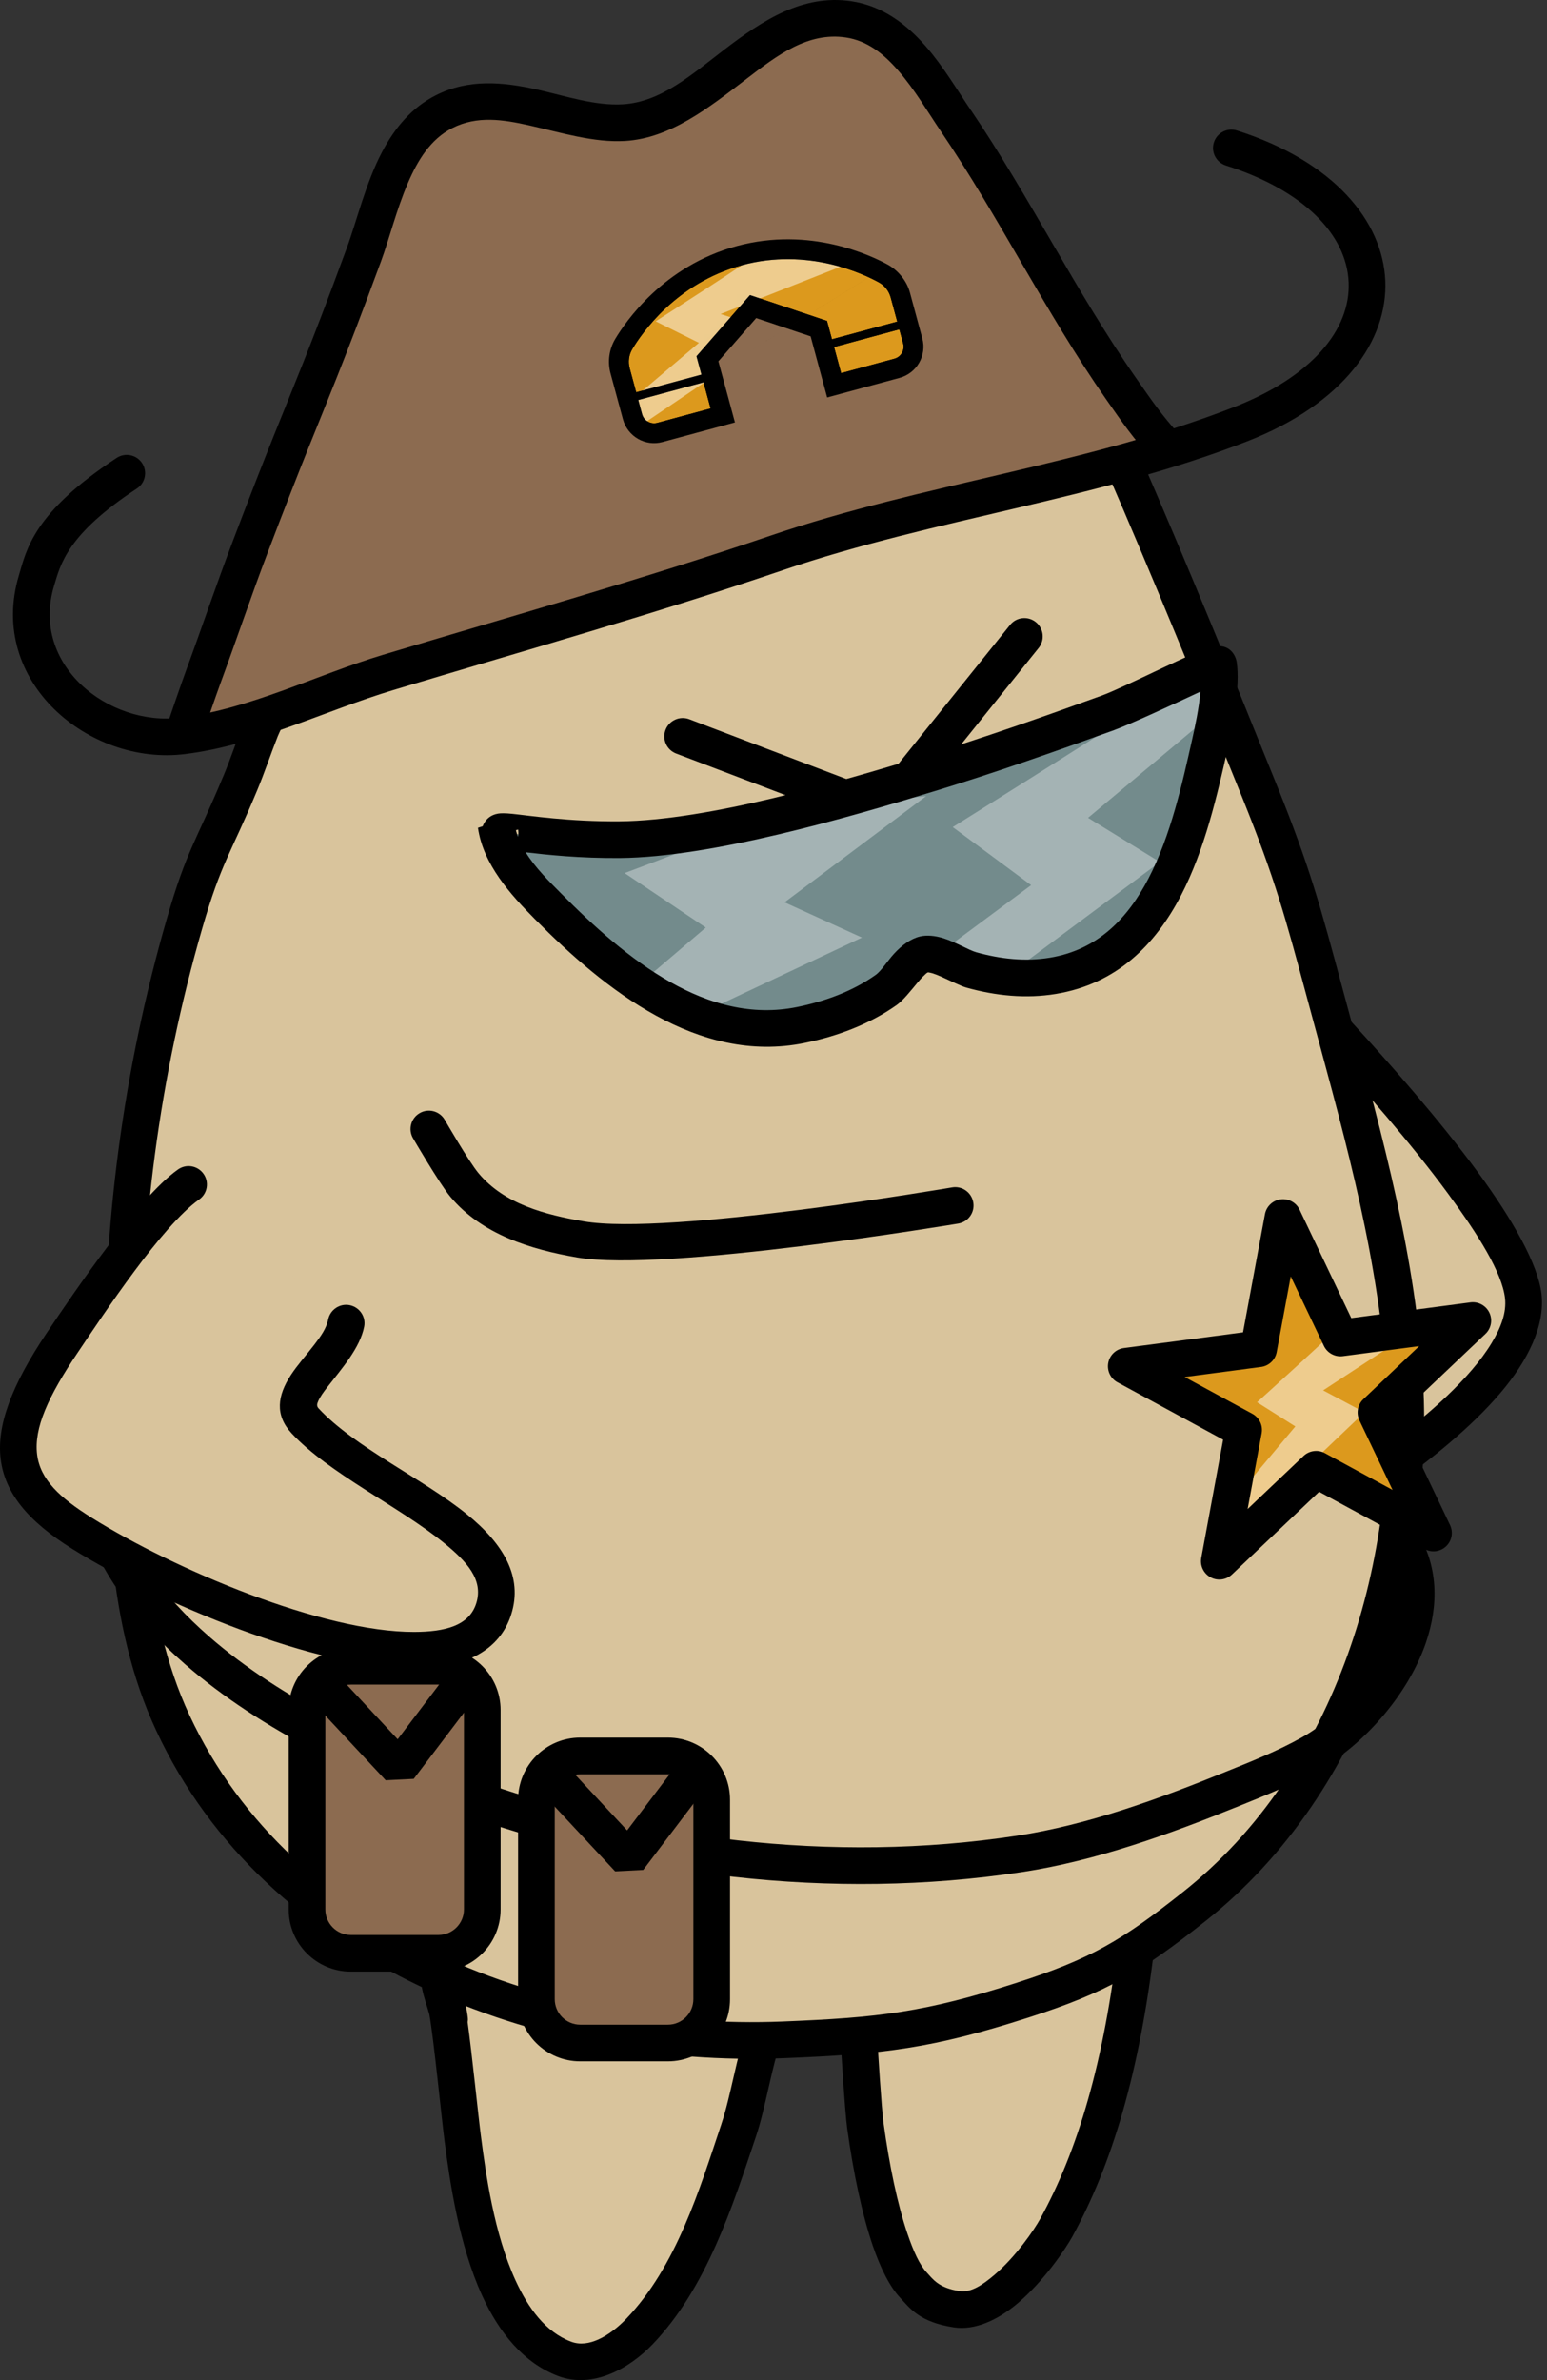 <svg width="234" height="360" viewBox="0 0 234 360" fill="none" xmlns="http://www.w3.org/2000/svg">
<rect x="0" y="0" width="234" height="360" fill="#333333" stroke="none"/>
<path fill-rule="evenodd" clip-rule="evenodd" d="M66.527 298.39C66.167 297.863 66.46 299.669 66.58 300.289C66.833 301.581 67.313 302.814 67.653 304.08C68.766 308.318 66.827 299.776 67.653 304.08C68.293 307.451 69.552 320.105 69.998 323.503C71.278 333.391 74.069 352.494 85.403 356.785C89.614 358.378 93.932 355.552 96.697 352.674C104.64 344.398 108.344 332.312 111.743 322.177C113.162 317.959 114.088 311.716 115.607 307.538" fill="#D9C49C"/>
<path fill-rule="evenodd" clip-rule="evenodd" d="M65.401 300.875C65.947 300.282 66.647 300.129 67.146 300.069C67.419 300.043 67.906 300.009 68.432 300.196C68.492 300.122 68.559 300.049 68.619 299.969C68.772 299.756 69.125 298.543 69.125 298.543C69.125 298.543 69.252 299.476 69.305 299.763C69.398 300.229 69.518 300.689 69.658 301.142C69.731 301.249 69.805 301.368 69.878 301.495C69.938 301.602 70.258 302.508 70.465 303.441C70.678 304.373 70.784 305.326 70.778 305.453C70.771 305.593 70.751 305.726 70.731 305.846C71.411 310.817 72.37 320.265 72.75 323.144C73.49 328.867 74.722 337.796 77.974 344.912C79.906 349.123 82.505 352.721 86.383 354.187C87.775 354.713 89.175 354.44 90.467 353.874C92.086 353.148 93.546 351.948 94.698 350.755C102.354 342.773 105.832 331.066 109.111 321.298V321.291C110.536 317.053 111.476 310.783 113.002 306.592L118.212 308.485C116.7 312.649 115.787 318.866 114.374 323.064C110.856 333.558 106.925 346.025 98.703 354.593L98.696 354.6C95.238 358.205 89.694 361.376 84.424 359.384C79.233 357.419 75.502 352.848 72.93 347.217C69.432 339.575 68.039 330.007 67.246 323.863C66.806 320.518 65.587 308.191 64.947 304.7C64.594 303.407 64.115 302.141 63.855 300.822C63.755 300.302 63.581 299.156 63.581 298.577C63.575 297.87 63.761 297.364 63.895 297.097C64.541 295.791 65.594 295.445 66.647 295.532C67.113 295.565 68.039 295.685 68.819 296.824L64.234 299.956C64.654 300.569 65.127 300.762 65.401 300.875Z" fill="black"/>
<path fill-rule="evenodd" clip-rule="evenodd" d="M129.999 309.704C129.999 309.704 130.559 319.093 130.899 321.558C132.391 332.372 134.95 342.187 138.142 345.605C139.374 346.924 140.5 348.644 144.725 349.283C150.855 350.209 158.084 340.028 159.797 336.916C165.54 326.449 169.725 312.803 171.944 293.42" fill="#D9C49C"/>
<path fill-rule="evenodd" clip-rule="evenodd" d="M132.771 309.537C132.771 309.537 133.317 318.759 133.651 321.178C134.517 327.475 135.749 333.418 137.269 337.882C138.155 340.488 139.088 342.553 140.167 343.713C141.107 344.712 141.933 346.051 145.138 346.538C146.897 346.804 148.683 345.558 150.388 344.112C153.66 341.334 156.425 337.289 157.365 335.577C162.975 325.362 167.019 312.029 169.185 293.106L174.702 293.733C172.43 313.575 168.106 327.535 162.229 338.249V338.255C161.116 340.274 157.851 345.059 153.98 348.343C150.928 350.935 147.457 352.501 144.312 352.028C139.068 351.235 137.642 349.136 136.116 347.497C134.643 345.925 133.224 343.206 132.018 339.675C130.399 334.931 129.073 328.621 128.147 321.938C127.8 319.426 127.227 309.871 127.227 309.871L132.771 309.537Z" fill="black"/>
<path fill-rule="evenodd" clip-rule="evenodd" d="M191.587 145.132C191.587 145.132 228.814 182.265 230.406 196.031C231.999 209.804 201.135 227.747 201.135 227.747" fill="#D9C49C"/>
<path fill-rule="evenodd" clip-rule="evenodd" d="M193.546 143.166C193.546 143.166 211.956 161.536 223.557 177.321C228.841 184.517 232.652 191.28 233.165 195.711C233.718 200.489 231.126 205.799 226.895 210.757C218.106 221.064 202.528 230.146 202.528 230.146C201.209 230.919 199.503 230.466 198.737 229.14C197.964 227.821 198.417 226.115 199.743 225.349C199.743 225.349 210.557 219.065 218.879 211.136C221.538 208.598 223.95 205.899 225.602 203.174C227.015 200.849 227.901 198.55 227.648 196.351C227.208 192.52 223.65 186.823 219.079 180.606C207.699 165.114 189.628 147.097 189.628 147.097C188.542 146.018 188.542 144.259 189.622 143.172C190.708 142.086 192.46 142.087 193.546 143.166Z" fill="black"/>
<path fill-rule="evenodd" clip-rule="evenodd" d="M40.121 107.732C40.987 107.439 39.748 109.531 39.414 110.384C38.355 113.069 37.449 115.814 36.336 118.479C32.225 128.367 30.892 129.367 27.907 139.701C21.397 162.256 18.266 185.763 18.645 209.231C18.919 226.335 18.712 244.672 26.155 260.617C42.186 294.999 82.538 309.977 118.439 308.538C133.338 307.945 140.447 307.105 154.693 302.528C166.213 298.83 171.191 295.858 180.639 288.375C204.733 269.286 214.701 236.057 212.296 206.246C210.77 187.283 205.452 169.072 200.535 150.782C197.057 137.856 195.538 132.159 190.527 119.725C183.791 103.021 176.988 86.343 169.811 69.832" fill="#D9C49C"/>
<path fill-rule="evenodd" clip-rule="evenodd" d="M39.234 105.1C40.374 104.72 41.173 105.007 41.706 105.306C42.359 105.666 42.853 106.233 43.086 107.065C43.199 107.485 43.266 108.125 43.059 108.904C42.873 109.584 42.24 110.783 42 111.396C40.927 114.102 40.014 116.867 38.895 119.552C34.843 129.3 33.518 130.28 30.573 140.474C24.143 162.762 21.044 185.997 21.417 209.184C21.684 225.909 21.391 243.853 28.667 259.444C44.232 292.813 83.484 307.159 118.326 305.766C132.925 305.186 139.888 304.367 153.847 299.889V299.883C164.981 296.311 169.785 293.433 178.913 286.197C202.294 267.68 211.862 235.397 209.53 206.472C208.018 187.676 202.727 169.632 197.857 151.502C194.412 138.709 192.913 133.072 187.955 120.765C181.225 104.08 174.429 87.429 167.266 70.938L172.357 68.726C179.546 85.257 186.356 101.962 193.099 118.686C198.163 131.246 199.702 137.003 203.214 150.063C208.178 168.513 213.522 186.89 215.061 206.019C217.539 236.716 207.172 270.891 182.365 290.554C172.597 298.283 167.446 301.349 155.539 305.173C141.007 309.837 133.751 310.704 118.552 311.31C81.592 312.796 40.147 297.184 23.643 261.79C16.034 245.492 16.147 226.762 15.874 209.278C15.487 185.537 18.652 161.75 25.242 138.928C28.267 128.454 29.606 127.435 33.771 117.413H33.777C34.883 114.761 35.783 112.036 36.836 109.364C37.016 108.898 37.702 107.432 37.702 107.432C37.702 107.432 37.889 109.038 38.128 109.371C38.482 109.864 38.955 110.217 39.594 110.39C39.934 110.484 40.407 110.564 41.007 110.364L39.234 105.1Z" fill="black"/>
<path fill-rule="evenodd" clip-rule="evenodd" d="M18.792 206.925C18.259 207.578 17.493 208.551 17.253 209.011C14.395 214.461 15.94 221.198 17.02 225.595C19.132 234.144 24.602 241.407 31.665 247.564C42.686 257.159 57.565 264.055 70.431 268.693C96.924 278.254 125.815 281.905 153.754 277.674C164.528 276.042 175.255 272.104 185.283 268.039C189.228 266.447 193.213 264.874 196.924 262.789C202.341 259.744 208.085 253.467 210.41 246.724C211.829 242.613 211.956 238.302 209.584 234.557C208.771 233.265 209.157 231.546 210.45 230.726C211.743 229.913 213.462 230.3 214.281 231.592C217.58 236.809 217.633 242.8 215.661 248.53C212.895 256.546 206.079 264.008 199.643 267.626C195.725 269.832 191.533 271.504 187.369 273.19C176.941 277.408 165.781 281.466 154.587 283.158C125.735 287.529 95.898 283.791 68.546 273.916C55.086 269.059 39.548 261.789 28.021 251.748C20.058 244.812 14.008 236.556 11.629 226.928C10.29 221.484 8.804 213.169 12.336 206.432C12.862 205.426 14.401 203.381 15.281 202.474C15.8 201.941 16.287 201.642 16.547 201.522C17.306 201.182 17.953 201.228 18.413 201.342C19.185 201.528 19.792 201.968 20.205 202.701C20.398 203.047 20.864 203.92 20.325 205.353C20.038 206.093 19.472 206.646 18.792 206.925ZM15.074 203.554L15.061 203.607L15.074 203.554Z" fill="black"/>
<path fill-rule="evenodd" clip-rule="evenodd" d="M107.651 272.224C107.651 268.566 104.679 265.6 101.021 265.6H87.762C84.11 265.6 81.139 268.566 81.139 272.224V302.388C81.139 306.046 84.11 309.017 87.762 309.017H101.021C104.679 309.017 107.651 306.046 107.651 302.388V272.224Z" fill="#8C6B50"/>
<path fill-rule="evenodd" clip-rule="evenodd" d="M110.423 272.224V302.387C110.423 307.578 106.212 311.789 101.021 311.789H87.762C82.578 311.789 78.367 307.578 78.367 302.387V272.224C78.367 267.033 82.578 262.822 87.762 262.822H101.021C106.212 262.822 110.423 267.033 110.423 272.224ZM104.879 272.224C104.879 270.098 103.147 268.379 101.021 268.379H87.762C85.643 268.379 83.91 270.098 83.91 272.224V302.387C83.91 304.513 85.643 306.245 87.762 306.245H101.021C103.147 306.245 104.879 304.513 104.879 302.387V272.224Z" fill="black"/>
<path fill-rule="evenodd" clip-rule="evenodd" d="M72.949 258.651C72.949 254.993 69.978 252.028 66.32 252.028H53.06C49.409 252.028 46.437 254.993 46.437 258.651V288.815C46.437 292.473 49.409 295.444 53.06 295.444H66.32C69.978 295.444 72.949 292.473 72.949 288.815V258.651Z" fill="#8C6B50"/>
<path fill-rule="evenodd" clip-rule="evenodd" d="M75.722 258.651V288.815C75.722 294.006 71.51 298.217 66.32 298.217H53.06C47.876 298.217 43.665 294.006 43.665 288.815V258.651C43.665 253.461 47.876 249.25 53.06 249.25H66.32C71.51 249.25 75.722 253.461 75.722 258.651ZM70.178 258.651C70.178 256.526 68.445 254.807 66.32 254.807H53.06C50.941 254.807 49.209 256.526 49.209 258.651V288.815C49.209 290.941 50.941 292.673 53.06 292.673H66.32C68.445 292.673 70.178 290.941 70.178 288.815V258.651Z" fill="black"/>
<path fill-rule="evenodd" clip-rule="evenodd" d="M51.208 253.487L60.15 263.075L67.993 252.734L72.417 256.092L62.582 269.059L58.338 269.272L47.144 257.272L51.208 253.487Z" fill="black"/>
<path fill-rule="evenodd" clip-rule="evenodd" d="M85.916 267.266L94.858 276.854L102.7 266.513L107.125 269.872L97.29 282.838L93.046 283.051L81.852 271.051L85.916 267.266Z" fill="black"/>
<path fill-rule="evenodd" clip-rule="evenodd" d="M52.357 200.136C51.258 205.799 42.216 210.663 46.14 214.901C55.375 224.869 78.337 231.752 74.685 243.339C69.994 258.225 30.802 243.419 12.365 231.899C0.878 224.709 -0.521 217.839 9.413 203.094C13.471 197.064 22.726 183.238 28.523 179.154" fill="#D9C49C"/>
<path fill-rule="evenodd" clip-rule="evenodd" d="M55.082 200.662C54.456 203.88 51.724 206.965 49.558 209.757C48.952 210.53 48.406 211.27 48.099 212.003C47.946 212.349 47.879 212.696 48.179 213.016C53.643 218.912 64.004 223.67 70.621 229.041C76.124 233.498 79.129 238.476 77.33 244.173C75.585 249.71 70.234 252.368 62.645 252.388C47.939 252.415 24.172 242.547 10.892 234.251C4.236 230.087 0.731 225.835 0.098 220.665C-0.502 215.741 1.624 209.684 7.114 201.542C11.299 195.319 20.94 181.106 26.924 176.888C28.177 176.002 29.909 176.302 30.788 177.555C31.675 178.807 31.375 180.54 30.122 181.426C24.512 185.371 15.643 198.81 11.712 204.647C7.268 211.25 5.122 216.001 5.609 219.992C6.068 223.75 9 226.522 13.837 229.547C26.371 237.376 48.752 246.864 62.638 246.838C67.302 246.824 70.967 245.912 72.04 242.507C73.166 238.929 70.581 236.15 67.129 233.351C60.319 227.834 49.725 222.85 44.101 216.787C41.549 214.022 41.969 211.097 43.988 207.992C44.954 206.506 46.347 204.953 47.586 203.334C48.506 202.135 49.379 200.915 49.632 199.609C49.925 198.104 51.384 197.117 52.883 197.411C54.389 197.704 55.375 199.163 55.082 200.662Z" fill="black"/>
<path fill-rule="evenodd" clip-rule="evenodd" d="M194.064 184.155L202.755 202.379L222.778 199.741L208.13 213.647L216.828 231.87L199.08 222.239L184.432 236.138L188.108 216.284L170.359 206.646L190.382 204.009L194.064 184.155Z" fill="#DC991D" stroke="black" stroke-width="0.015" stroke-miterlimit="1.5"/>
<path fill-rule="evenodd" clip-rule="evenodd" d="M203.43 199.719C203.474 200.064 190.145 212.095 190.145 212.095L195.931 215.756L187.679 225.605L186.819 232.255L206.379 213.621L200.136 210.301L214.104 201.157" fill="white" fill-opacity="0.5"/>
<path fill-rule="evenodd" clip-rule="evenodd" d="M191.336 183.647C191.557 182.469 192.513 181.563 193.702 181.406C194.898 181.249 196.049 181.877 196.568 182.958L204.395 199.367L222.416 196.993C223.605 196.836 224.763 197.463 225.282 198.544C225.802 199.632 225.562 200.927 224.69 201.754L211.506 214.271L219.332 230.673C219.852 231.761 219.613 233.056 218.74 233.883C217.868 234.71 216.56 234.883 215.503 234.31L199.529 225.641L186.344 238.151C185.472 238.978 184.164 239.15 183.107 238.577C182.051 238.004 181.484 236.815 181.704 235.63L185.009 217.761L169.034 209.085C167.977 208.512 167.411 207.323 167.631 206.138C167.852 204.96 168.808 204.055 169.997 203.898L188.019 201.524L191.336 183.647ZM195.237 193.06L193.11 204.516C192.889 205.695 191.933 206.6 190.744 206.757L179.19 208.279L189.433 213.845C190.49 214.418 191.056 215.607 190.836 216.792L188.716 228.248L197.169 220.225C198.041 219.398 199.349 219.226 200.406 219.799L210.642 225.36L205.627 214.844C205.108 213.756 205.347 212.461 206.219 211.634L214.671 203.605L203.117 205.127C201.928 205.283 200.77 204.656 200.252 203.575L195.237 193.06Z" fill="black"/>
<path fill-rule="evenodd" clip-rule="evenodd" d="M67.273 169.379C67.273 169.379 70.884 175.655 72.383 177.454C76.301 182.145 82.491 183.731 88.268 184.731C101.168 186.949 144.018 179.6 144.018 179.6C145.531 179.34 146.964 180.359 147.217 181.872C147.477 183.385 146.457 184.817 144.945 185.07C144.945 185.07 100.655 192.493 87.329 190.201C80.286 188.988 72.897 186.729 68.119 181.012C66.473 179.034 62.469 172.157 62.469 172.157C61.702 170.831 62.156 169.132 63.481 168.366C64.807 167.593 66.507 168.053 67.273 169.379Z" fill="black"/>
<path fill-rule="evenodd" clip-rule="evenodd" d="M104.253 108.784L132.638 119.592L152.781 94.525C153.74 93.326 155.492 93.139 156.685 94.099C157.878 95.058 158.071 96.804 157.112 98.003L135.703 124.643C134.95 125.582 133.677 125.929 132.551 125.495L102.274 113.975C100.842 113.428 100.122 111.829 100.668 110.397C101.215 108.964 102.821 108.245 104.253 108.784Z" fill="black"/>
<path fill-rule="evenodd" clip-rule="evenodd" d="M75.635 125.928C75.522 125.255 77.008 126.021 77.687 126.108C79.113 126.288 80.519 126.654 81.952 126.748C86.123 127.007 90.321 127.607 94.485 127.181C108.045 125.788 127.541 120.997 140.534 117.02C149.656 114.234 158.658 111.056 167.626 107.804C171.451 106.412 175.222 104.846 178.9 103.094C179.92 102.607 180.719 101.741 181.672 101.128C182.432 100.642 184.197 99.675 184.324 100.575C184.804 103.933 183.744 109.277 183.018 112.509C179.953 126.181 175.762 144.865 159.257 147.596C155.133 148.276 150.968 147.83 146.97 146.724C145.338 146.277 141.747 143.885 139.808 144.345C137.536 144.878 135.71 148.556 134.044 149.735C130.219 152.447 125.695 154.1 121.144 155.033C105.992 158.131 92.833 147.103 82.925 137.115C79.6 133.764 75.755 129.773 75.042 124.815L75.635 125.928Z" fill="#738B8C" stroke="black" stroke-width="0.015" stroke-miterlimit="1.5"/>
<path fill-rule="evenodd" clip-rule="evenodd" d="M180.373 101.755C180.459 102.394 144.112 125.102 144.112 125.102L155.972 133.884L141.727 144.452L152.108 147.75L175.442 130.386L164.581 123.703L183.984 107.458" fill="white" fill-opacity="0.35"/>
<path fill-rule="evenodd" clip-rule="evenodd" d="M117.646 122.737C117.733 123.377 94.479 132.059 94.479 132.059L106.759 140.301L95.105 150.236L105.486 153.534L130.38 141.813L118.672 136.483L140.088 120.418" fill="white" fill-opacity="0.35"/>
<path fill-rule="evenodd" clip-rule="evenodd" d="M140.381 147.071C140.161 147.144 139.981 147.35 139.781 147.544C139.448 147.85 139.135 148.21 138.828 148.576C137.709 149.916 136.629 151.302 135.65 152.001C131.512 154.933 126.628 156.745 121.704 157.752C105.613 161.043 91.473 149.676 80.952 139.068C77.234 135.323 73.09 130.759 72.297 125.209L73.01 124.976C73.083 124.776 73.177 124.582 73.296 124.403C73.59 123.923 74.169 123.25 75.382 123.057C75.749 122.997 76.462 122.99 77.488 123.097C80.139 123.37 86.03 124.296 93.752 124.229C107.158 124.109 126.948 118.279 139.721 114.368C148.796 111.596 157.758 108.431 166.68 105.199C170.198 103.913 181.132 98.263 183.371 97.803C186.063 97.25 186.929 99.196 187.069 100.189C187.589 103.827 186.509 109.617 185.723 113.115C184.144 120.165 182.245 128.5 178.64 135.437C174.742 142.926 168.912 148.81 159.71 150.335C155.186 151.082 150.615 150.615 146.231 149.396C145.331 149.156 143.872 148.396 142.38 147.73C141.94 147.537 141.493 147.35 141.067 147.217C140.847 147.15 140.487 147.084 140.381 147.071ZM181.585 104.607C177.667 106.439 170.911 109.564 168.579 110.41L168.572 110.417C159.557 113.682 150.515 116.873 141.347 119.672C128.134 123.716 107.665 129.653 93.805 129.78C87.716 129.833 82.738 129.293 79.513 128.914C80.966 131.259 83.051 133.305 84.897 135.164C89.674 139.981 95.231 145.072 101.428 148.563C107.272 151.855 113.695 153.72 120.591 152.314C124.769 151.455 128.927 149.962 132.438 147.47C133.318 146.851 134.197 145.391 135.23 144.259C136.43 142.953 137.782 141.973 139.168 141.647C140.161 141.414 141.407 141.507 142.733 141.927C144.525 142.486 146.584 143.739 147.703 144.045H147.71C151.322 145.052 155.08 145.471 158.804 144.858C166.107 143.652 170.625 138.828 173.716 132.878C177.101 126.368 178.827 118.519 180.313 111.903C180.752 109.95 181.352 107.158 181.585 104.607ZM78.374 125.469L78.027 125.582C78.121 125.922 78.227 126.248 78.347 126.568L78.374 126.441C78.427 126.115 78.42 125.795 78.374 125.469Z" fill="black"/>
<path fill-rule="evenodd" clip-rule="evenodd" d="M27.748 111.003C28.521 108.737 29.987 104.453 30.806 102.214C33.192 95.724 35.397 89.168 37.856 82.705C43.267 68.452 45.425 63.475 48.43 55.899C50.116 51.648 52.075 46.584 55.014 38.602C57.592 31.619 59.391 20.831 67.174 16.887C75.876 12.476 85.411 19.085 94.406 18.546C106.986 17.786 115.335 1.022 128.321 2.921C136.264 4.08 140.608 12.409 144.573 18.239C153.428 31.279 160.491 45.771 169.546 58.744C172.164 62.495 173.39 64.301 176.435 67.726" fill="#8C6B50"/>
<path fill-rule="evenodd" clip-rule="evenodd" d="M25.123 110.104C25.902 107.825 27.375 103.514 28.201 101.262C30.593 94.758 32.799 88.189 35.264 81.719C40.681 67.446 42.84 62.462 45.852 54.873C47.531 50.642 49.483 45.598 52.408 37.642C53.994 33.351 55.313 27.668 57.819 22.93C59.724 19.325 62.29 16.254 65.921 14.415C70.872 11.903 76.056 12.382 81.286 13.555C85.63 14.535 89.995 16.034 94.239 15.774C99.996 15.427 104.687 11.236 109.524 7.532C115.421 3.014 121.471 -0.884 128.721 0.176C133.372 0.855 137.016 3.547 140.035 7.005C142.68 10.044 144.826 13.682 146.864 16.68H146.871C155.72 29.713 162.769 44.192 171.825 57.158C174.363 60.797 175.549 62.556 178.508 65.881C179.527 67.027 179.42 68.779 178.281 69.799C177.135 70.818 175.383 70.718 174.363 69.572C171.231 66.047 169.965 64.195 167.267 60.33C158.212 47.35 151.136 32.852 142.274 19.798C140.355 16.967 138.349 13.522 135.844 10.65C133.712 8.198 131.213 6.146 127.921 5.666C122.184 4.826 117.567 8.358 112.903 11.943C107.166 16.334 101.395 20.904 94.572 21.318C89.822 21.604 84.924 20.065 80.073 18.972C76.109 18.079 72.178 17.46 68.426 19.365C65.121 21.038 63.176 24.243 61.69 27.701C59.964 31.719 58.891 36.11 57.619 39.561C54.667 47.57 52.701 52.654 51.009 56.925C48.011 64.488 45.852 69.459 40.448 83.691C37.996 90.141 35.797 96.691 33.412 103.167C32.599 105.393 31.14 109.651 30.373 111.903C29.88 113.349 28.301 114.121 26.849 113.628C25.403 113.135 24.63 111.556 25.123 110.104Z" fill="black"/>
<path fill-rule="evenodd" clip-rule="evenodd" d="M20.698 73.896C10.144 80.839 9.151 85.344 8.165 88.642C4.6 100.615 16.407 109.89 27.261 108.558C37.836 107.252 47.797 102.095 57.912 99.05C77.548 93.139 97.237 87.596 116.674 80.979C139.568 73.177 164.022 70.398 186.65 61.576C198.39 56.999 204.3 49.896 203.994 42.686C203.681 35.464 197.184 28.774 185.417 25.029C183.958 24.563 183.145 23.003 183.611 21.544C184.078 20.085 185.637 19.272 187.096 19.739C201.755 24.403 209.151 33.451 209.538 42.447C209.924 51.455 203.328 61.03 188.662 66.747C165.968 75.595 141.434 78.401 118.459 86.23C98.97 92.873 79.214 98.43 59.511 104.367C49.103 107.505 38.822 112.729 27.941 114.062C13.435 115.847 -1.916 103.054 2.848 87.056C4.021 83.105 5.027 77.561 17.647 69.259C18.926 68.419 20.652 68.772 21.491 70.052C22.331 71.331 21.978 73.057 20.698 73.896Z" fill="black"/>
<path d="M106.287 57.35L106.77 57.219L106.9 57.702L107.969 61.651L108.1 62.133L107.617 62.264L99.556 64.445C98.289 64.788 96.984 64.039 96.641 62.772L96.063 60.635L95.932 60.152L96.415 60.021L106.287 57.35ZM108.414 51.138L108.413 51.138L105.902 54.012L106.583 56.531L106.714 57.014L106.231 57.144L96.359 59.816L95.876 59.946L95.746 59.464L94.761 55.825C94.463 54.722 94.621 53.534 95.201 52.557L95.201 52.556C96.595 50.219 101.917 42.385 112.09 39.633C122.264 36.879 130.807 40.961 133.189 42.276L133.189 42.276L133.194 42.279C133.195 42.279 133.196 42.28 133.198 42.281L133.214 42.29C133.22 42.293 133.23 42.299 133.24 42.305C133.245 42.307 133.251 42.311 133.257 42.315C134.227 42.876 134.92 43.788 135.215 44.876L136.2 48.516L136.33 48.999L135.848 49.13L126.458 51.671L126.514 51.876L135.903 49.335L136.386 49.205L136.517 49.687L137.094 51.822C137.438 53.092 136.691 54.393 135.423 54.739L135.422 54.74L127.361 56.921L126.878 57.052L126.748 56.569L125.81 53.103L125.679 52.62L125.362 51.449L125.232 50.967L124.68 48.93L113.598 45.211L108.414 51.137L108.414 51.138Z" fill="#DC991D" stroke="black"/>
<mask id="mask0_255_651" style="mask-type:alpha" maskUnits="userSpaceOnUse" x="94" y="38" width="44" height="28">
<path d="M106.287 57.35L106.77 57.219L106.9 57.702L107.969 61.651L108.1 62.133L107.617 62.264L99.556 64.445C98.289 64.788 96.984 64.039 96.641 62.772L96.063 60.635L95.932 60.152L96.415 60.021L106.287 57.35ZM108.414 51.138L108.413 51.138L105.902 54.012L106.583 56.531L106.714 57.014L106.231 57.144L96.359 59.816L95.876 59.946L95.746 59.464L94.761 55.825C94.463 54.722 94.621 53.534 95.201 52.557L95.201 52.556C96.595 50.219 101.917 42.385 112.09 39.633C122.264 36.879 130.807 40.961 133.189 42.276L133.189 42.276L133.194 42.279C133.195 42.279 133.196 42.28 133.198 42.281L133.214 42.29C133.22 42.293 133.23 42.299 133.24 42.305C133.245 42.307 133.251 42.311 133.257 42.315C134.227 42.876 134.92 43.788 135.215 44.876L136.2 48.516L136.33 48.999L135.848 49.13L126.458 51.671L126.514 51.876L135.903 49.335L136.386 49.205L136.517 49.687L137.094 51.822C137.438 53.092 136.691 54.393 135.423 54.739L135.422 54.74L127.361 56.921L126.878 57.052L126.748 56.569L125.81 53.103L125.679 52.62L125.362 51.449L125.232 50.967L124.68 48.93L113.598 45.211L108.414 51.137L108.414 51.138Z" fill="#DC991D" stroke="black"/>
</mask>
<g mask="url(#mask0_255_651)">
<path fill-rule="evenodd" clip-rule="evenodd" d="M114.586 38.413C114.63 38.707 99.174 48.6 99.174 48.6L105.719 51.855L96.106 60.019L95 65.648L117.7 50.3L109 47.5L128 40" fill="white" fill-opacity="0.5"/>
</g>
<path fill-rule="evenodd" clip-rule="evenodd" d="M108.997 55.878L111.166 63.894L100.209 66.859C97.609 67.562 94.931 66.025 94.228 63.425L92.348 56.478C91.875 54.731 92.121 52.846 93.052 51.28L93.054 51.275C94.567 48.739 100.327 40.226 111.437 37.219C122.548 34.212 131.813 38.661 134.397 40.087C134.392 40.085 134.391 40.084 134.395 40.086L134.397 40.087M134.419 40.099L134.404 40.091L134.397 40.087M96.228 59.333L106.101 56.661L105.349 53.884L108.186 50.638L108.037 50.809L113.441 44.631L125.093 48.541L125.845 51.319L135.717 48.647L134.732 45.006C134.47 44.04 133.854 43.234 132.994 42.741C132.989 42.737 132.973 42.728 132.96 42.721C132.955 42.718 132.951 42.715 132.947 42.714C130.606 41.421 122.207 37.413 112.221 40.115C102.235 42.817 97.001 50.515 95.631 52.812C95.12 53.671 94.98 54.72 95.244 55.694L96.228 59.333ZM134.395 40.086C135.929 40.985 137.167 42.52 137.628 44.222L139.508 51.169C140.212 53.773 138.676 56.441 136.083 57.151L136.075 57.153L125.118 60.118L122.617 50.875L114.382 48.111L110.295 52.784L108.664 54.65L108.997 55.878M136.034 49.818L126.162 52.489L127.23 56.439L135.291 54.257C136.022 54.057 136.533 53.458 136.652 52.759C136.696 52.499 136.685 52.227 136.612 51.955L136.612 51.953L136.034 49.818ZM134.395 40.086C134.385 40.08 134.522 40.158 134.515 40.154C134.473 40.129 134.438 40.11 134.425 40.102L134.419 40.099M106.418 57.832L96.545 60.504L97.124 62.642C97.197 62.912 97.326 63.153 97.495 63.355C97.95 63.899 98.695 64.16 99.425 63.963L107.486 61.782L106.418 57.832Z" fill="black"/>
</svg>
